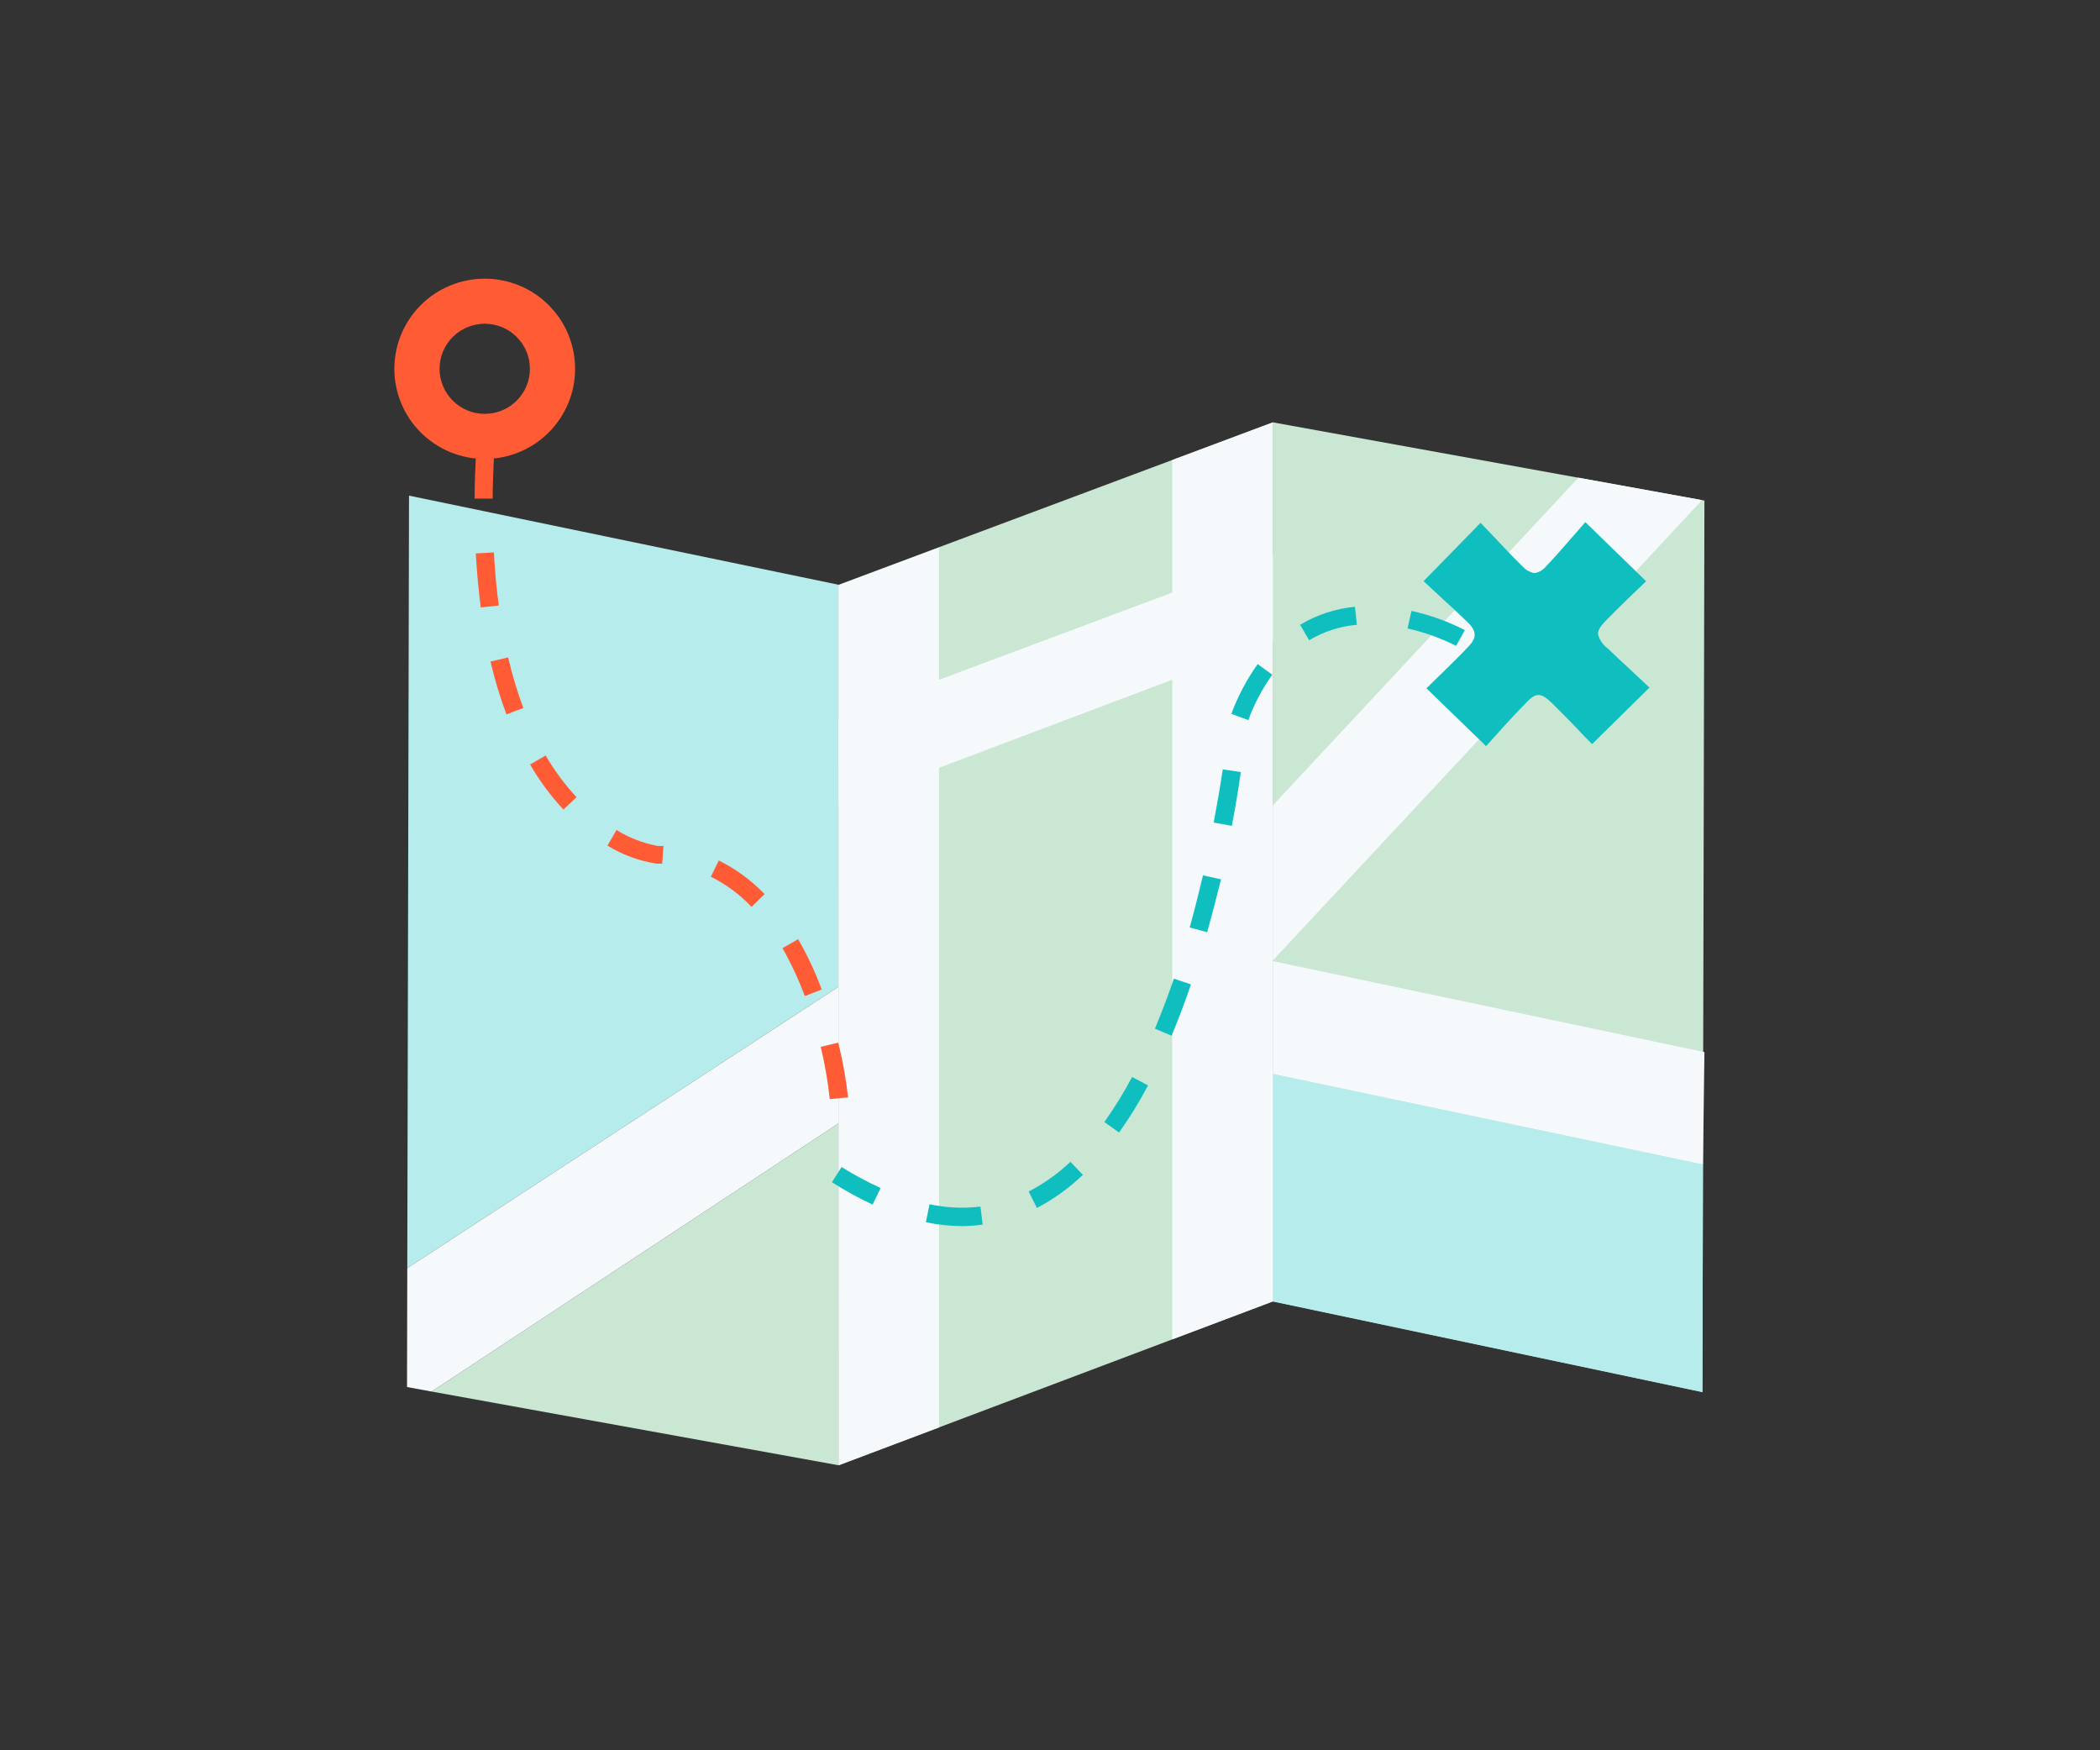 <svg xmlns="http://www.w3.org/2000/svg" xmlns:xlink="http://www.w3.org/1999/xlink" width="450" zoomAndPan="magnify" viewBox="0 0 337.5 281.25" height="375" preserveAspectRatio="xMidYMid meet" version="1.0"><rect x="0" y="0" width="337.5" height="281.25" fill="#333333" stroke="none"/><path fill="#b7ecec" d="M 134.777 158.547 L 134.777 93.965 L 65.734 79.641 L 65.414 222.879 L 65.457 203.777 Z M 134.777 158.547 " fill-opacity="1" fill-rule="nonzero"/><path fill="#cae7d3" d="M 69.363 223.605 L 134.777 235.453 L 134.777 180.504 Z M 69.363 223.605 " fill-opacity="1" fill-rule="nonzero"/><path fill="#cae7d3" d="M 273.926 80.438 L 273.605 223.676 L 204.562 209.105 L 204.562 67.867 Z M 273.926 80.438 " fill-opacity="1" fill-rule="nonzero"/><path fill="#f6f9fc" d="M 273.926 169.059 L 273.691 187.121 L 204.562 172.578 L 204.562 154.445 Z M 273.926 169.059 " fill-opacity="1" fill-rule="nonzero"/><path fill="#b7ecec" d="M 273.691 187.121 L 273.605 223.707 L 204.562 209.137 L 204.562 172.566 Z M 273.691 187.121 " fill-opacity="1" fill-rule="nonzero"/><path fill="#cae7d3" d="M 134.777 93.965 L 204.578 67.867 L 204.578 209.121 L 134.777 235.453 Z M 134.777 93.965 " fill-opacity="1" fill-rule="nonzero"/><path fill="#f6f9fc" d="M 204.562 129.418 L 204.562 154.332 L 273.547 80.363 L 253.664 76.758 Z M 204.562 129.418 " fill-opacity="1" fill-rule="nonzero"/><path fill="#f6f9fc" d="M 188.398 215.219 L 204.578 209.121 L 204.578 67.867 L 188.398 73.922 Z M 188.398 215.219 " fill-opacity="1" fill-rule="nonzero"/><path fill="#f6f9fc" d="M 134.777 235.453 L 150.926 229.367 L 150.914 87.984 L 134.746 94.039 Z M 134.777 235.453 " fill-opacity="1" fill-rule="nonzero"/><path fill="#0fbfbf" d="M 238.836 119.902 L 229.25 110.605 L 232.461 107.465 C 233.695 106.246 234.914 105.059 236.078 103.812 C 237.238 102.566 237.414 101.496 235.934 100.047 C 234.449 98.598 233.348 97.602 232.082 96.441 L 228.785 93.387 L 237.949 84.016 L 239.535 85.664 L 240.988 87.199 C 242.148 88.434 243.367 89.723 244.617 90.938 C 245.148 91.555 245.816 91.941 246.621 92.098 C 247.391 91.949 248.02 91.574 248.508 90.965 C 249.672 89.766 250.789 88.477 251.879 87.23 L 253.332 85.566 L 254.785 83.898 L 264.559 93.398 L 261.539 96.297 C 260.406 97.398 259.258 98.527 258.125 99.688 C 257.516 100.309 256.789 101.133 256.816 101.871 C 257.059 102.812 257.566 103.574 258.344 104.16 C 259.504 105.277 260.664 106.363 261.812 107.418 L 265.094 110.488 L 255.871 119.57 L 254.32 117.992 L 252.953 116.543 C 251.852 115.414 250.617 114.141 249.352 112.91 C 247.637 111.273 246.867 111.258 245.285 112.91 C 244.094 114.125 242.934 115.371 241.801 116.602 Z M 238.836 119.902 " fill-opacity="1" fill-rule="nonzero"/><path fill="#0fbfbf" d="M 154.688 197.027 C 152.707 197.016 150.746 196.809 148.805 196.406 L 149.387 193.508 C 152.098 194.086 154.828 194.215 157.578 193.883 L 157.926 196.781 C 156.852 196.93 155.773 197.012 154.688 197.027 Z M 166.656 194.129 L 165.32 191.465 C 167.785 190.191 170.02 188.598 172.031 186.688 L 174.035 188.785 C 171.824 190.902 169.367 192.676 166.656 194.102 Z M 140.238 193.566 C 137.98 192.512 135.801 191.312 133.703 189.973 L 135.258 187.527 C 137.273 188.789 139.363 189.914 141.531 190.902 Z M 179.844 181.98 L 177.488 180.301 C 179.129 177.98 180.613 175.566 181.949 173.059 L 184.504 174.418 C 183.121 177.051 181.57 179.574 179.844 181.992 Z M 188.281 166.426 L 185.609 165.293 C 186.668 162.773 187.699 160.066 188.66 157.258 L 191.402 158.184 C 190.43 161.051 189.371 163.848 188.281 166.438 Z M 194.004 149.797 L 191.199 149.031 C 191.957 146.336 192.652 143.512 193.336 140.66 L 196.238 141.297 C 195.5 144.207 194.773 147.074 194.004 149.812 Z M 197.969 132.707 L 195.062 132.172 C 195.602 129.273 196.094 126.449 196.516 123.625 L 199.422 124.062 C 199.016 126.93 198.52 129.84 197.969 132.723 Z M 200.613 115.719 L 197.895 114.703 C 198.953 111.855 200.363 109.191 202.121 106.711 L 204.477 108.418 C 202.859 110.684 201.57 113.125 200.613 115.734 Z M 234.016 103.785 C 231.531 102.531 228.934 101.598 226.215 100.988 L 226.84 98.164 C 229.836 98.824 232.695 99.852 235.426 101.25 Z M 210.398 102.887 L 208.949 100.395 C 211.668 98.773 214.609 97.809 217.762 97.5 L 218.07 100.395 C 215.309 100.648 212.738 101.484 210.355 102.902 Z M 210.398 102.887 " fill-opacity="1" fill-rule="nonzero"/><path fill="#ff5c35" d="M 77.902 44.781 C 76.949 44.781 76.004 44.871 75.07 45.059 C 74.133 45.242 73.227 45.52 72.344 45.883 C 71.465 46.246 70.629 46.691 69.836 47.219 C 69.043 47.75 68.309 48.348 67.633 49.023 C 66.961 49.695 66.355 50.426 65.828 51.215 C 65.297 52.008 64.852 52.844 64.484 53.719 C 64.121 54.598 63.844 55.504 63.66 56.438 C 63.473 57.371 63.379 58.312 63.379 59.262 C 63.379 60.215 63.473 61.156 63.66 62.09 C 63.844 63.02 64.121 63.926 64.484 64.805 C 64.852 65.684 65.297 66.52 65.828 67.309 C 66.355 68.102 66.961 68.832 67.633 69.504 C 68.309 70.176 69.043 70.777 69.836 71.305 C 70.629 71.832 71.465 72.281 72.344 72.645 C 73.227 73.008 74.133 73.281 75.07 73.469 C 76.004 73.652 76.949 73.746 77.902 73.746 C 78.855 73.746 79.801 73.652 80.738 73.469 C 81.672 73.281 82.582 73.008 83.461 72.645 C 84.344 72.281 85.18 71.832 85.973 71.305 C 86.766 70.777 87.5 70.176 88.172 69.504 C 88.848 68.832 89.449 68.102 89.98 67.309 C 90.508 66.52 90.957 65.684 91.32 64.805 C 91.688 63.926 91.961 63.02 92.148 62.09 C 92.332 61.156 92.426 60.215 92.426 59.262 C 92.426 58.312 92.332 57.371 92.148 56.438 C 91.961 55.504 91.688 54.598 91.32 53.719 C 90.957 52.844 90.508 52.008 89.98 51.215 C 89.449 50.426 88.848 49.695 88.172 49.023 C 87.5 48.348 86.766 47.75 85.973 47.219 C 85.18 46.691 84.344 46.246 83.461 45.883 C 82.582 45.52 81.672 45.242 80.738 45.059 C 79.801 44.871 78.855 44.781 77.902 44.781 Z M 77.902 66.504 C 77.426 66.504 76.953 66.457 76.488 66.367 C 76.02 66.273 75.566 66.137 75.125 65.953 C 74.684 65.77 74.266 65.547 73.867 65.285 C 73.473 65.02 73.105 64.719 72.77 64.383 C 72.43 64.047 72.129 63.68 71.867 63.285 C 71.602 62.891 71.375 62.473 71.195 62.035 C 71.012 61.594 70.875 61.141 70.781 60.676 C 70.688 60.211 70.641 59.738 70.641 59.262 C 70.641 58.789 70.688 58.316 70.781 57.852 C 70.875 57.383 71.012 56.93 71.195 56.492 C 71.375 56.051 71.602 55.637 71.867 55.238 C 72.129 54.844 72.43 54.48 72.77 54.141 C 73.105 53.805 73.473 53.508 73.867 53.242 C 74.266 52.977 74.684 52.754 75.125 52.574 C 75.566 52.391 76.02 52.254 76.488 52.16 C 76.953 52.066 77.426 52.02 77.902 52.02 C 78.379 52.02 78.852 52.066 79.32 52.16 C 79.789 52.254 80.242 52.391 80.684 52.574 C 81.121 52.754 81.543 52.977 81.938 53.242 C 82.336 53.508 82.699 53.805 83.039 54.141 C 83.375 54.48 83.676 54.844 83.941 55.238 C 84.207 55.637 84.43 56.051 84.613 56.492 C 84.793 56.93 84.934 57.383 85.027 57.852 C 85.117 58.316 85.164 58.789 85.164 59.262 C 85.164 59.738 85.117 60.211 85.027 60.676 C 84.934 61.141 84.793 61.594 84.613 62.035 C 84.43 62.473 84.207 62.891 83.941 63.285 C 83.676 63.68 83.375 64.047 83.039 64.383 C 82.699 64.719 82.336 65.02 81.938 65.285 C 81.543 65.547 81.121 65.77 80.684 65.953 C 80.242 66.137 79.789 66.273 79.32 66.367 C 78.852 66.457 78.379 66.504 77.902 66.504 Z M 77.902 66.504 " fill-opacity="1" fill-rule="nonzero"/><path fill="#f6f9fc" d="M 134.777 115.27 L 204.578 89.172 L 204.578 103.117 L 134.777 129.465 Z M 134.777 115.27 " fill-opacity="1" fill-rule="nonzero"/><path fill="#f6f9fc" d="M 134.777 158.547 L 65.457 203.777 L 65.414 222.879 L 69.363 223.605 L 134.777 180.504 Z M 134.777 158.547 " fill-opacity="1" fill-rule="nonzero"/><path fill="#ff5c35" d="M 133.355 176.605 C 133.051 173.781 132.566 170.984 131.902 168.219 L 134.719 167.539 C 135.438 170.438 135.965 173.367 136.301 176.332 Z M 129.344 160.066 C 128.355 157.402 127.16 154.832 125.758 152.359 L 128.27 150.914 C 129.762 153.5 131.023 156.195 132.062 158.996 Z M 120.789 145.727 C 118.891 143.73 116.707 142.113 114.242 140.875 L 115.52 138.27 C 118.285 139.648 120.738 141.449 122.883 143.672 Z M 106.426 138.777 L 105.469 138.777 C 102.664 138.328 100.047 137.363 97.625 135.879 L 99.078 133.375 C 101.125 134.629 103.328 135.484 105.688 135.938 L 106.629 135.938 Z M 90.555 130.086 C 88.492 127.875 86.707 125.461 85.195 122.844 L 87.691 121.395 C 89.102 123.812 90.758 126.047 92.66 128.102 Z M 81.391 114.793 C 80.355 112.016 79.504 109.188 78.832 106.305 L 81.664 105.637 C 82.305 108.398 83.117 111.105 84.105 113.762 Z M 77.266 97.613 C 76.902 94.832 76.625 91.82 76.465 88.926 L 79.371 88.766 C 79.531 91.66 79.793 94.559 80.156 97.297 Z M 79.18 80.117 L 76.277 80.117 C 76.277 77.918 76.363 75.629 76.48 73.328 L 79.383 73.473 C 79.27 75.703 79.195 77.945 79.18 80.117 Z M 79.18 80.117 " fill-opacity="1" fill-rule="nonzero"/></svg>